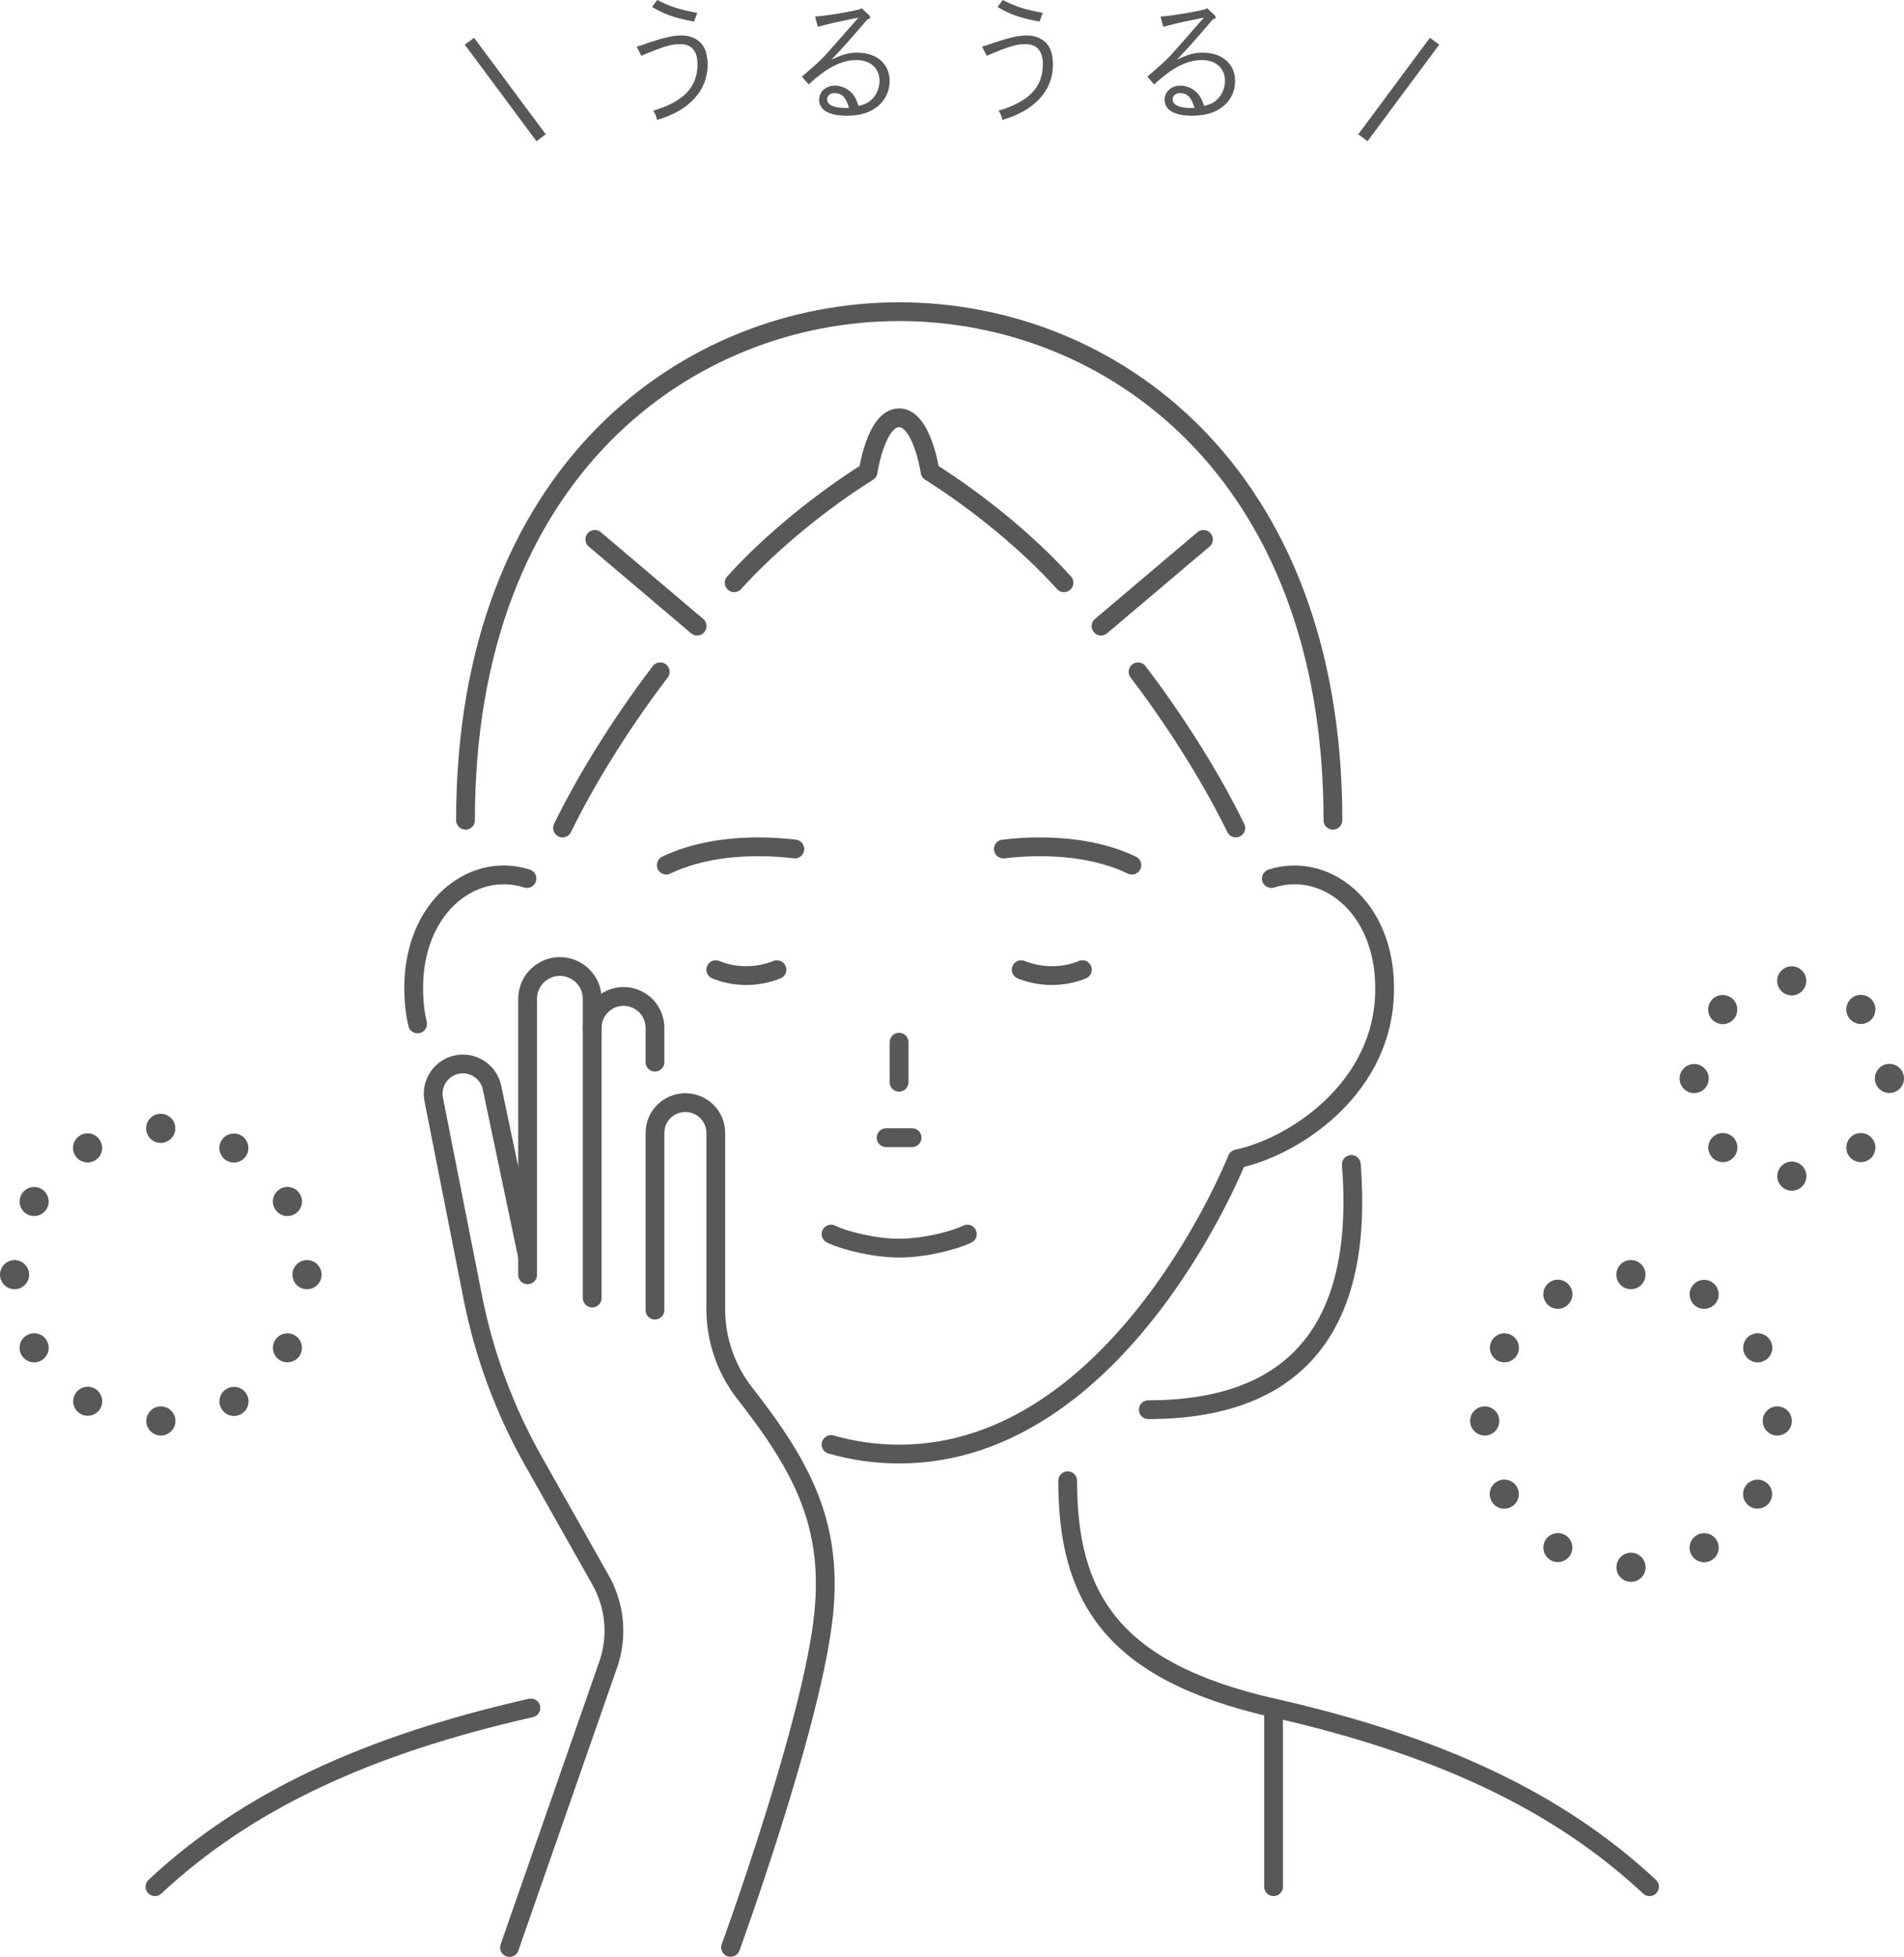 <?xml version="1.0" encoding="UTF-8"?>
<svg id="_レイヤー_2" data-name="レイヤー 2" xmlns="http://www.w3.org/2000/svg" viewBox="0 0 145 148.99">
  <defs>
    <style>
      .cls-1 {
        stroke-linecap: round;
        stroke-linejoin: round;
        stroke-width: 1.43px;
      }

      .cls-1, .cls-2 {
        fill: none;
        stroke: #595757;
      }

      .cls-3 {
        fill: #595757;
        stroke-width: 0px;
      }

      .cls-2 {
        stroke-miterlimit: 10;
        stroke-width: .88px;
      }
    </style>
  </defs>
  <g id="_デザイン" data-name="デザイン">
    <g>
      <g>
        <g>
          <path class="cls-1" d="M31.8,77.96c-.13-.56-.22-1.13-.26-1.73-.51-6.87,4.29-10.72,8.59-9.34"/>
          <path class="cls-1" d="M96.82,66.89c4.3-1.38,9.1,2.47,8.59,9.34-.51,6.87-6.9,11.09-11.2,12.01,0,0-8.86,22.47-25.73,22.47-1.83,0-3.56-.26-5.19-.73"/>
          <path class="cls-1" d="M102.91,88.66c.9,11.32-3.28,18.67-15.46,18.67"/>
          <path class="cls-1" d="M81.31,112.74c0,8.76,3.24,14.49,15.68,17.3,12.44,2.82,21.59,7.04,28.63,13.61"/>
          <line class="cls-1" x1="96.99" y1="130.04" x2="96.99" y2="143.65"/>
          <path class="cls-1" d="M73.67,93.96c-.94.47-3.25,1.07-5.19,1.07s-4.25-.6-5.19-1.07"/>
          <path class="cls-1" d="M50.74,65.87c2.54-1.23,6.02-1.67,9.79-1.23"/>
          <path class="cls-1" d="M42.84,63.04c1.51-3.1,4.04-7.42,7.44-11.89"/>
          <line class="cls-1" x1="45.3" y1="41.07" x2="53.09" y2="47.67"/>
          <path class="cls-1" d="M40.43,130.04c-12.44,2.82-21.59,7.04-28.63,13.61"/>
          <line class="cls-1" x1="68.47" y1="82.4" x2="68.47" y2="79.35"/>
          <line class="cls-1" x1="67.48" y1="86.62" x2="69.46" y2="86.62"/>
          <path class="cls-1" d="M86.2,65.87c-2.54-1.23-6.02-1.67-9.79-1.23"/>
          <path class="cls-1" d="M81.03,44.37c-2.83-3.14-6.74-6.28-10.2-8.45,0,0-.6-4.11-2.36-4.11h0c-1.76,0-2.36,4.11-2.36,4.11-3.46,2.17-7.37,5.31-10.2,8.45"/>
          <path class="cls-1" d="M94.11,63.04c-1.51-3.1-4.04-7.42-7.44-11.89"/>
          <path class="cls-1" d="M101.51,62.45c0-26.64-17.01-38.72-33.03-38.72s-33.03,12.09-33.03,38.72"/>
          <line class="cls-1" x1="91.65" y1="41.07" x2="83.85" y2="47.67"/>
          <path class="cls-1" d="M59.17,73.83c-.55.22-1.35.45-2.33.45s-1.79-.22-2.33-.45"/>
          <path class="cls-1" d="M77.77,73.83c.55.22,1.35.45,2.33.45s1.79-.22,2.33-.45"/>
          <path class="cls-1" d="M55.64,148.27s5.92-16.22,7.01-24.71c.94-7.35-1.53-11.84-5.94-17.49-1.42-1.82-2.2-4.07-2.2-6.38v-13.43c0-1.05-.7-1.96-1.72-2.23h0c-1.47-.39-2.91.71-2.91,2.23v13.49"/>
          <path class="cls-1" d="M49.88,80.87v-2.61c0-1.22-.92-2.25-2.14-2.38h0c-1.41-.15-2.64.96-2.64,2.38v20.57"/>
          <path class="cls-1" d="M45.1,78.27v-2.22c0-1.26-.95-2.31-2.2-2.45h0c-1.45-.15-2.72.98-2.72,2.45v21.01"/>
          <path class="cls-1" d="M40.18,95.69l-2.71-12.88c-.21-1.01-1.08-1.75-2.11-1.8h0c-1.47-.07-2.61,1.26-2.33,2.7l2.97,15.05c.86,4.37,2.42,8.58,4.61,12.46l5.13,9.09c1.11,1.97,1.32,4.31.57,6.45l-7.51,21.52"/>
          <g>
            <path class="cls-3" d="M7.63,86.85c.31.53.12,1.21-.41,1.51-.53.31-1.21.12-1.51-.41-.31-.53-.12-1.21.41-1.51.53-.31,1.21-.12,1.51.41Z"/>
            <path class="cls-3" d="M3.15,90.52c.53.31.71.98.41,1.51-.31.53-.98.71-1.51.41-.53-.31-.71-.98-.41-1.51.31-.53.98-.71,1.51-.41Z"/>
            <path class="cls-3" d="M1.11,95.94c.61,0,1.11.5,1.11,1.11s-.5,1.11-1.11,1.11-1.11-.5-1.11-1.11.5-1.11,1.11-1.11Z"/>
            <path class="cls-3" d="M2.05,101.66c.53-.31,1.21-.12,1.51.41.31.53.12,1.21-.41,1.51-.53.31-1.21.12-1.51-.41-.31-.53-.12-1.21.41-1.51Z"/>
            <path class="cls-3" d="M5.72,106.14c.31-.53.98-.71,1.51-.41.53.31.71.98.41,1.51-.31.53-.98.71-1.51.41-.53-.31-.71-.98-.41-1.51Z"/>
            <path class="cls-3" d="M11.14,108.19c0-.61.5-1.11,1.11-1.11s1.11.5,1.11,1.11-.5,1.11-1.11,1.11-1.11-.5-1.11-1.11Z"/>
            <path class="cls-3" d="M16.86,107.25c-.31-.53-.12-1.21.41-1.51.53-.31,1.21-.12,1.51.41.31.53.12,1.21-.41,1.51-.53.31-1.21.12-1.51-.41Z"/>
            <path class="cls-3" d="M21.34,103.58c-.53-.31-.71-.98-.41-1.51.31-.53.98-.71,1.51-.41.53.31.71.98.41,1.51-.31.53-.98.71-1.51.41Z"/>
            <circle class="cls-3" cx="23.38" cy="97.05" r="1.11"/>
            <path class="cls-3" d="M22.44,92.44c-.53.31-1.21.12-1.51-.41-.31-.53-.12-1.21.41-1.51.53-.31,1.21-.12,1.51.41.31.53.12,1.21-.41,1.51Z"/>
            <path class="cls-3" d="M18.77,87.96c-.31.53-.98.71-1.51.41-.53-.31-.71-.98-.41-1.51.31-.53.98-.71,1.51-.41.53.31.71.98.41,1.51Z"/>
            <path class="cls-3" d="M13.35,85.91c0,.61-.5,1.11-1.11,1.11s-1.11-.5-1.11-1.11.5-1.11,1.11-1.11,1.11.5,1.11,1.11Z"/>
          </g>
          <g>
            <path class="cls-3" d="M119.6,97.99c.31.53.12,1.21-.41,1.51-.53.31-1.21.12-1.51-.41-.31-.53-.12-1.21.41-1.51.53-.31,1.21-.12,1.51.41Z"/>
            <path class="cls-3" d="M115.12,101.66c.53.31.71.98.41,1.51-.31.53-.98.71-1.51.41-.53-.31-.71-.98-.41-1.51.31-.53.98-.71,1.51-.41Z"/>
            <circle class="cls-3" cx="113.07" cy="108.19" r="1.11"/>
            <path class="cls-3" d="M114.01,112.8c.53-.31,1.21-.12,1.51.41.31.53.12,1.21-.41,1.51-.53.31-1.21.12-1.51-.41-.31-.53-.12-1.21.41-1.51Z"/>
            <path class="cls-3" d="M117.68,117.28c.31-.53.98-.71,1.51-.41.53.31.71.98.41,1.51-.31.53-.98.71-1.51.41-.53-.31-.71-.98-.41-1.51Z"/>
            <circle class="cls-3" cx="124.21" cy="119.33" r="1.11"/>
            <path class="cls-3" d="M128.82,118.39c-.31-.53-.12-1.21.41-1.51.53-.31,1.21-.12,1.51.41.31.53.12,1.21-.41,1.51-.53.31-1.21.12-1.51-.41Z"/>
            <path class="cls-3" d="M133.3,114.72c-.53-.31-.71-.98-.41-1.51.31-.53.98-.71,1.51-.41.53.31.71.98.41,1.51-.31.53-.98.71-1.51.41Z"/>
            <circle class="cls-3" cx="135.35" cy="108.19" r="1.11"/>
            <path class="cls-3" d="M134.41,103.58c-.53.31-1.21.12-1.51-.41-.31-.53-.12-1.21.41-1.51.53-.31,1.21-.12,1.51.41.31.53.12,1.21-.41,1.51Z"/>
            <path class="cls-3" d="M130.74,99.1c-.31.53-.98.71-1.51.41-.53-.31-.71-.98-.41-1.51.31-.53.98-.71,1.51-.41.53.31.71.98.41,1.51Z"/>
            <circle class="cls-3" cx="124.21" cy="97.05" r="1.11" transform="translate(19.65 215.01) rotate(-86.45)"/>
          </g>
          <path class="cls-3" d="M131.98,76.08c.43.43.43,1.13,0,1.57s-1.13.43-1.57,0c-.43-.43-.43-1.13,0-1.57.43-.43,1.13-.43,1.57,0Z"/>
          <path class="cls-3" d="M129.02,81.01c.61,0,1.11.5,1.11,1.11s-.5,1.11-1.11,1.11-1.11-.5-1.11-1.11.5-1.11,1.11-1.11Z"/>
          <path class="cls-3" d="M130.42,86.59c.43-.43,1.13-.43,1.57,0,.43.43.43,1.13,0,1.57-.43.43-1.13.43-1.57,0-.43-.43-.43-1.13,0-1.57Z"/>
          <path class="cls-3" d="M135.35,89.55c0-.61.5-1.11,1.11-1.11s1.11.5,1.11,1.11-.5,1.11-1.11,1.11-1.11-.5-1.11-1.11Z"/>
          <path class="cls-3" d="M140.93,88.16c-.43-.43-.43-1.13,0-1.57.43-.43,1.13-.43,1.57,0,.43.43.43,1.13,0,1.57-.43.43-1.13.43-1.57,0Z"/>
          <path class="cls-3" d="M143.89,83.22c-.61,0-1.11-.5-1.11-1.11s.5-1.11,1.11-1.11,1.11.5,1.11,1.11-.5,1.11-1.11,1.11Z"/>
          <path class="cls-3" d="M142.5,77.64c-.43.43-1.13.43-1.57,0s-.43-1.13,0-1.57c.43-.43,1.13-.43,1.57,0,.43.43.43,1.13,0,1.57Z"/>
          <path class="cls-3" d="M137.56,74.68c0,.61-.5,1.11-1.11,1.11s-1.11-.5-1.11-1.11.5-1.11,1.11-1.11,1.11.5,1.11,1.11Z"/>
        </g>
        <g>
          <line class="cls-2" x1="35.75" y1="3.14" x2="41.21" y2="10.49"/>
          <line class="cls-2" x1="109.25" y1="3.14" x2="103.79" y2="10.49"/>
        </g>
      </g>
      <g>
        <path class="cls-3" d="M48.5,3.55c.22-.06.37-.11.88-.29,1.15-.39,1.9-.56,2.49-.56.95,0,1.65.46,1.89,1.26.08.28.13.6.13.96,0,1.98-1.4,3.5-3.85,4.21-.06-.29-.14-.48-.3-.7,2.33-.69,3.38-1.8,3.38-3.54,0-1-.45-1.53-1.31-1.53-.71,0-1.3.18-2.97.89l-.35-.7ZM52.87,1.65c-1.52-.29-2.27-.55-3.21-1.12l.39-.53c1,.51,1.64.71,3.05.98l-.24.66Z"/>
        <path class="cls-3" d="M62.07,1.26c.84-.05,2.45-.32,3.4-.55l.14-.09.58.54c.05.05.08.1.08.16,0,.07-.05.09-.1.11l-.12.05c-1.42,1.66-1.75,2.03-2.73,3.06.89-.41,1.32-.53,1.97-.53,1.48,0,2.46.86,2.46,2.15,0,.75-.3,1.42-.87,1.9-.59.51-1.37.75-2.41.75-1.35,0-2.09-.44-2.09-1.22,0-.61.52-1.07,1.2-1.07.57,0,1.12.29,1.45.76.13.19.2.34.36.79.51-.13.75-.26,1.01-.51.37-.36.58-.87.58-1.41,0-.95-.7-1.58-1.76-1.58-.87,0-1.78.36-2.71,1.08-.26.2-.46.35-.92.78l-.52-.59c1.25-1.09,1.31-1.15,1.72-1.57.04-.04.91-1.01,2.59-2.93l-1.6.33c-.31.06-1.29.31-1.5.37l-.21-.79ZM63.58,7.08c-.35,0-.59.21-.59.49,0,.4.5.65,1.31.65.11,0,.12,0,.36,0-.23-.8-.55-1.13-1.09-1.13Z"/>
        <path class="cls-3" d="M74.8,3.55c.22-.06.37-.11.88-.29,1.15-.39,1.9-.56,2.49-.56.95,0,1.65.46,1.89,1.26.08.28.13.6.13.96,0,1.98-1.4,3.5-3.85,4.21-.06-.29-.14-.48-.3-.7,2.33-.69,3.38-1.8,3.38-3.54,0-1-.45-1.53-1.31-1.53-.71,0-1.3.18-2.97.89l-.35-.7ZM79.18,1.65c-1.52-.29-2.27-.55-3.21-1.12l.39-.53c1,.51,1.64.71,3.05.98l-.24.66Z"/>
        <path class="cls-3" d="M88.38,1.26c.84-.05,2.45-.32,3.4-.55l.14-.09.58.54c.05.05.08.1.08.16,0,.07-.05.09-.1.11l-.12.05c-1.42,1.66-1.75,2.03-2.73,3.06.89-.41,1.32-.53,1.97-.53,1.48,0,2.46.86,2.46,2.15,0,.75-.3,1.42-.87,1.9-.59.51-1.37.75-2.41.75-1.35,0-2.09-.44-2.09-1.22,0-.61.52-1.07,1.2-1.07.57,0,1.12.29,1.45.76.13.19.2.34.36.79.51-.13.75-.26,1.01-.51.37-.36.58-.87.58-1.41,0-.95-.7-1.58-1.76-1.58-.87,0-1.78.36-2.71,1.08-.26.2-.46.35-.92.78l-.52-.59c1.25-1.09,1.31-1.15,1.72-1.57.04-.04.91-1.01,2.59-2.93l-1.6.33c-.31.06-1.29.31-1.5.37l-.21-.79ZM89.89,7.08c-.35,0-.59.21-.59.49,0,.4.5.65,1.31.65.11,0,.12,0,.36,0-.23-.8-.55-1.13-1.09-1.13Z"/>
      </g>
    </g>
  </g>
</svg>